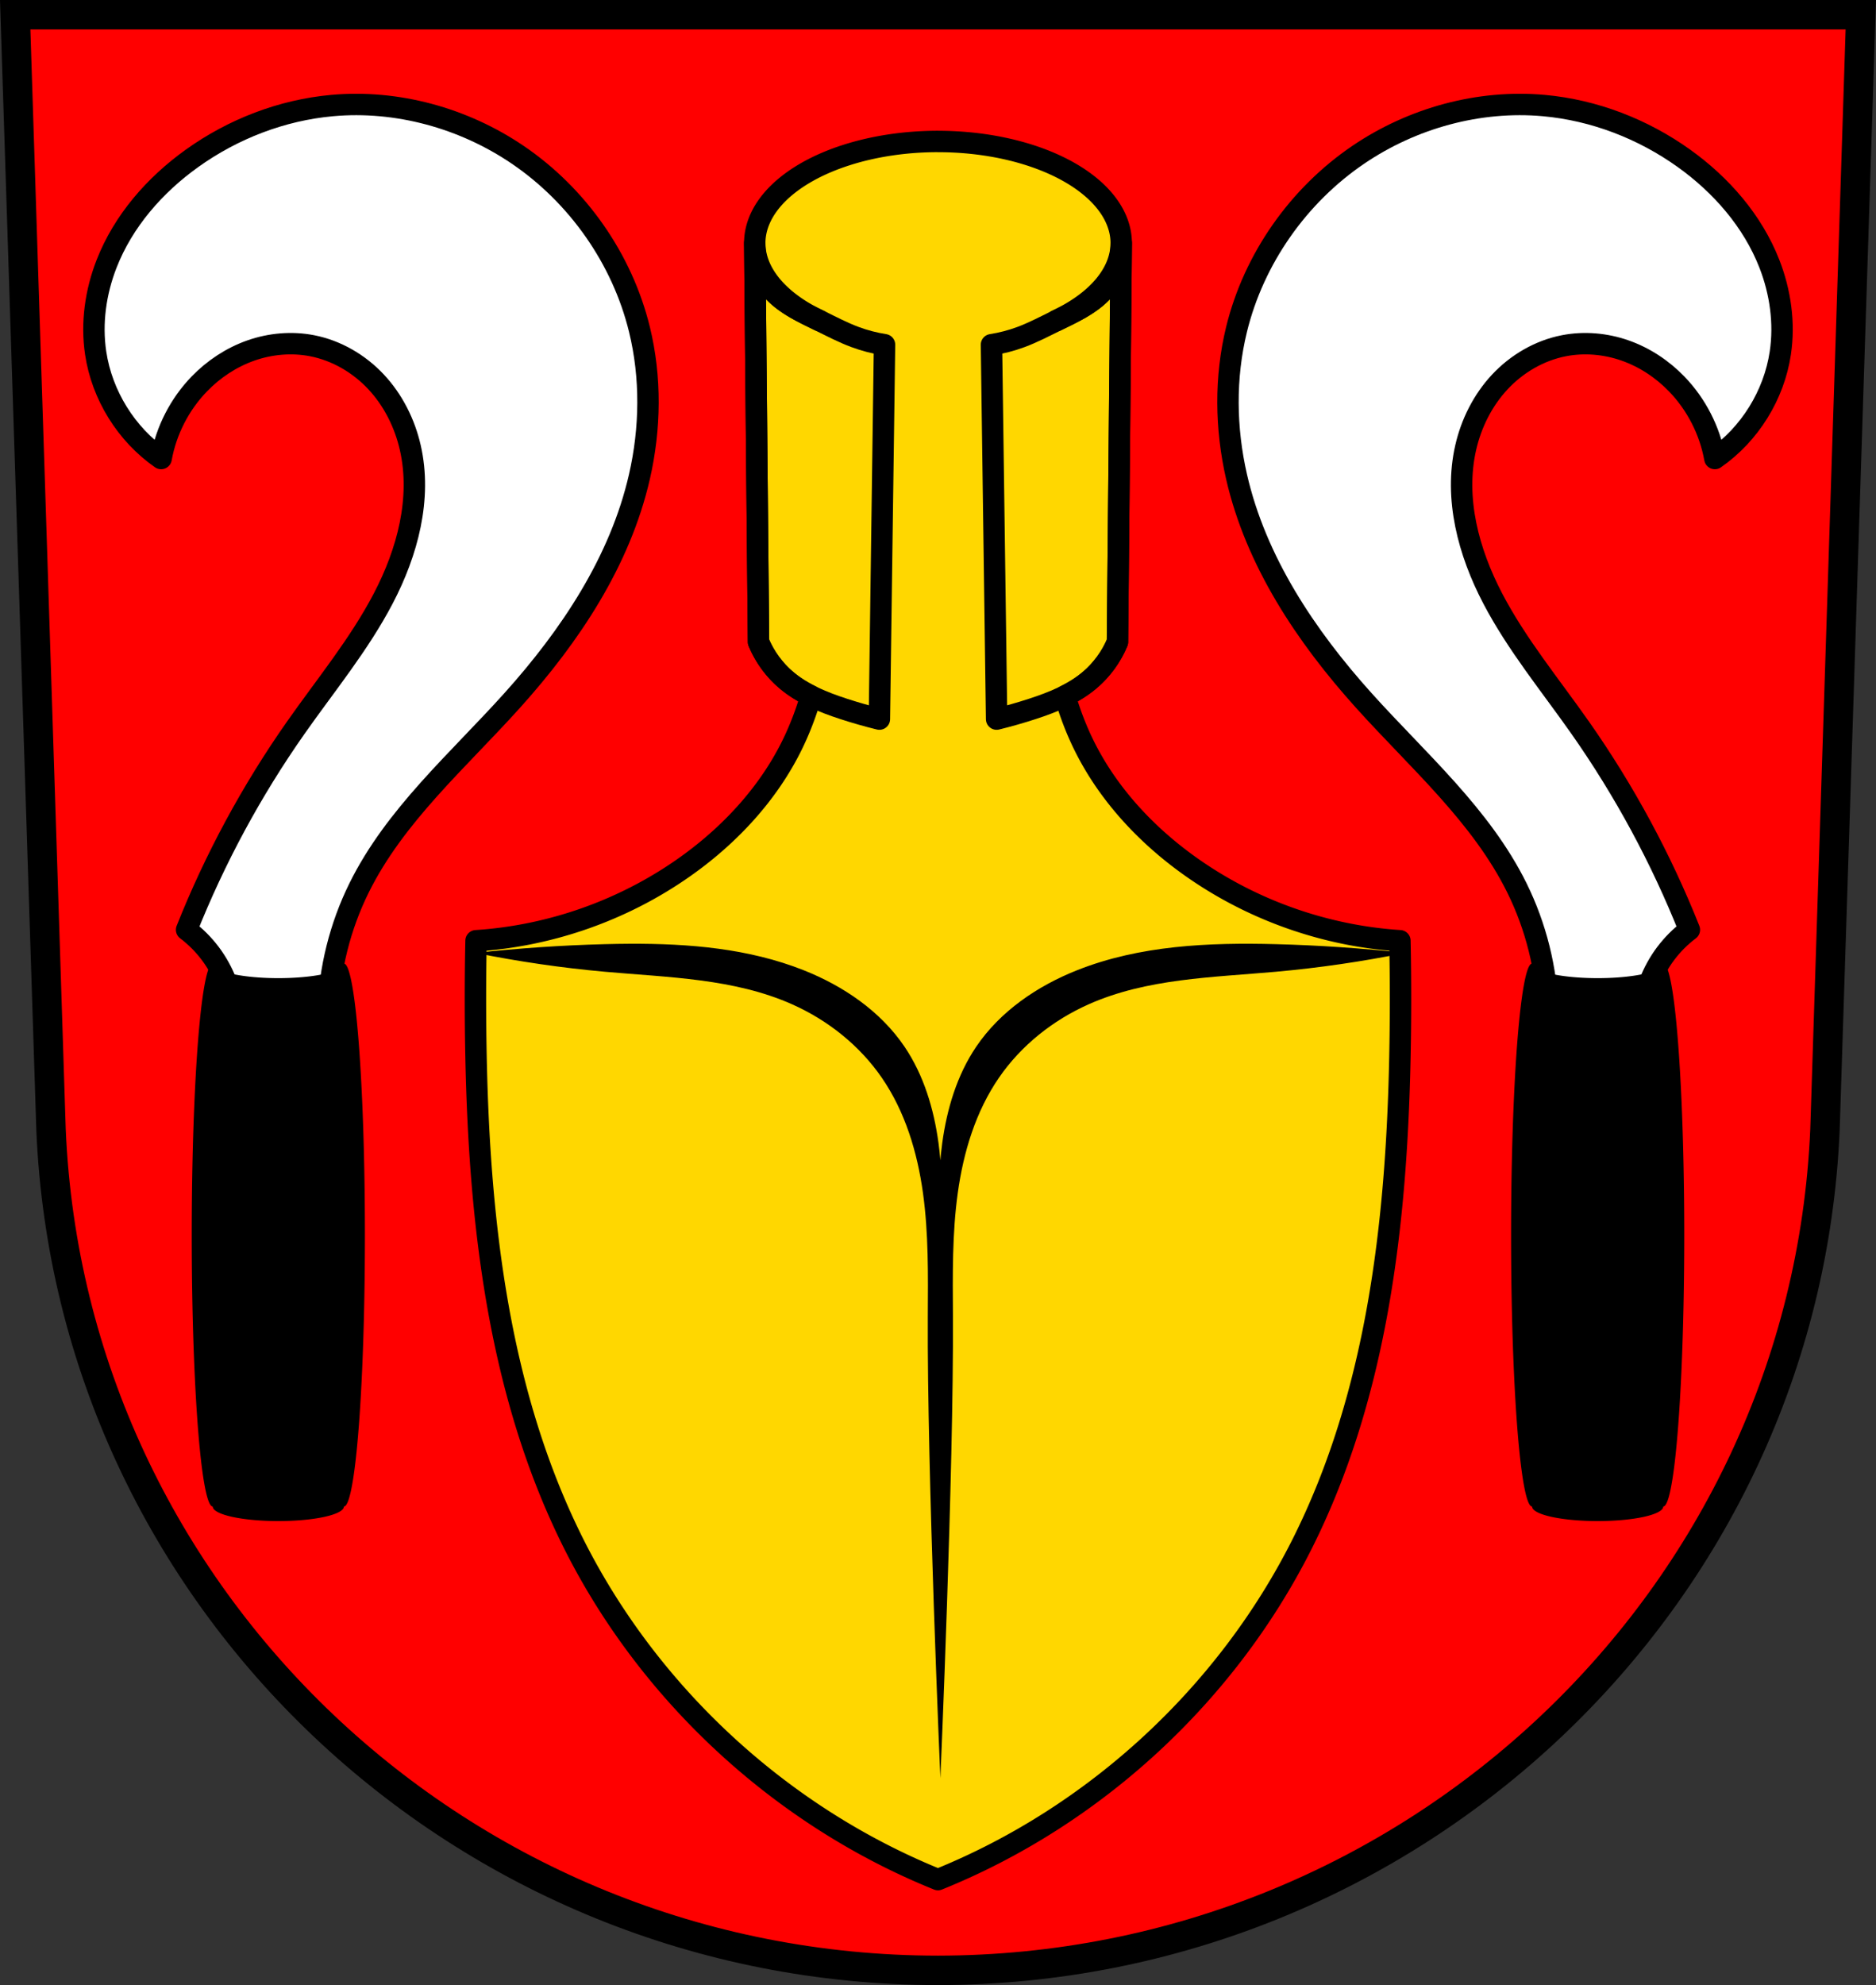 <svg xmlns="http://www.w3.org/2000/svg" width="701.33" height="741.77" viewBox="0 0 701.334 741.769" xmlns:xlink="http://www.w3.org/1999/xlink"><rect x="0" y="0" width="701.334" height="741.769" fill="#333333" stroke="none"/><g transform="translate(-16.732-23.19)"><path d="m22.412 28.692l13.398 416.62c7.415 175.25 153.92 314.05 331.59 314.14 177.51-.215 324.07-139.06 331.59-314.14l13.398-416.62h-344.98z" fill="#f00" fill-rule="evenodd" stroke="#000" stroke-width="11"/><g transform="translate(836.21)"><g><path d="m-240.82 401.22c-.498-15.999-4.468-31.881-11.558-46.23-13.405-27.13-36.978-47.537-57.23-70.03-21.696-24.1-40.35-52.02-47.592-83.63-4.135-18.06-4.402-37.08 0-55.07 6.449-26.36 23.09-50.04 45.552-65.27 20.19-13.686 45.06-20.554 69.35-18.357 18.791 1.7 37.01 8.739 52.35 19.717 13.954 9.982 25.72 23.449 31.955 39.433 4.111 10.541 5.749 22.12 4.079 33.31-2.348 15.733-11.419 30.348-24.476 39.433-1.87-10.427-6.908-20.265-14.278-27.875-5.379-5.555-11.998-9.939-19.296-12.496-7.297-2.557-15.268-3.26-22.857-1.781-9.153 1.783-17.592 6.724-23.957 13.54-6.364 6.815-10.68 15.443-12.757 24.534-4.341 18.997 1.054 39.07 10.09 56.34 9.03 17.265 21.548 32.413 32.744 48.36 16.467 23.457 30.19 48.841 40.793 75.47-3.34 2.514-6.324 5.499-8.838 8.838-5.03 6.678-8.128 14.788-8.838 23.12l-35.24-1.36z" fill="#fff" fill-rule="evenodd" stroke="#000" stroke-linejoin="round" stroke-width="8" id="0"/><path d="m-263.451 360.053a7.851 101.438 0 0 0 -7.852 101.439 7.851 101.438 0 0 0 7.852 101.438 24.518 5.446 0 0 0 24.518 5.445 24.518 5.446 0 0 0 24.52 -5.445 7.851 101.438 0 0 0 7.852 -101.438 7.851 101.438 0 0 0 -7.852 -101.439 7.851 101.438 0 0 0 -1.455 1.83 24.518 5.446 0 0 1 -23.064 3.617 24.518 5.446 0 0 1 -23.049 -3.605 7.851 101.438 0 0 0 -1.469 -1.842" transform="translate(16.732 23.19)" id="1"/></g><g transform="matrix(-1 0 0 1-937.63 0)"><use xlink:href="#0"/><use xlink:href="#1"/></g></g><g fill-rule="evenodd"><g stroke="#000" stroke-linejoin="round" stroke-linecap="round" stroke-width="8"><path d="m367.4 76.046a68.507 37.979 0 0 0 -68.508 37.979 68.507 37.979 0 0 0 24.236 28.979c-6.06-2.979-12.392-5.828-17.06-10.709-4.636-4.851-7.273-11.56-7.18-18.27l1.41 149.03c2.297 5.564 5.96 10.559 10.576 14.422 2.759 2.308 5.824 4.177 9.04 5.775-1.805 6.169-4.07 12.197-6.914 18.03-9.109 18.67-23.777 34.32-40.793 46.23-22.709 15.903-49.838 25.423-77.51 27.2-.299 14.502-.299 29.01 0 43.512 1.288 62.47 8.585 126.41 36.713 182.21 28.332 56.2 77.61 101.54 135.98 125.1 58.37-23.559 107.64-68.896 135.98-125.1 28.13-55.798 35.427-119.74 36.715-182.21.299-14.502.299-29.01 0-43.512-27.667-1.773-54.799-11.292-77.51-27.2-17.02-11.916-31.684-27.563-40.793-46.23-2.843-5.828-5.108-11.855-6.912-18.02 3.22-1.599 6.284-3.469 9.04-5.777 4.617-3.863 8.279-8.857 10.576-14.422l1.41-149.03c.093 6.71-2.543 13.418-7.18 18.27-4.665 4.881-10.998 7.73-17.06 10.709 0-.017.002-.034.004-.051a68.507 37.979 0 0 0 24.232 -28.928 68.507 37.979 0 0 0 -68.506 -37.979z" fill="#ffd700"/><g fill="none"><path d="m298.89 114.02l1.41 149.03c2.297 5.564 5.96 10.559 10.577 14.423 6.084 5.091 13.612 8.115 21.15 10.577 4.437 1.449 8.928 2.732 13.461 3.846l1.923-139.9c-3.771-.585-7.482-1.553-11.06-2.885-4.555-1.697-8.868-3.972-13.23-6.117-6.06-2.979-12.393-5.828-17.06-10.709-4.636-4.851-7.272-11.559-7.179-18.269z"/><path d="m435.91 114.02l-1.41 149.03c-2.297 5.564-5.96 10.559-10.577 14.423-6.084 5.091-13.612 8.115-21.15 10.577-4.437 1.449-8.928 2.732-13.461 3.846l-1.923-139.9c3.771-.585 7.482-1.553 11.06-2.885 4.555-1.697 8.868-3.972 13.23-6.117 6.06-2.979 12.393-5.828 17.06-10.709 4.636-4.851 7.272-11.559 7.179-18.269z"/></g></g><path d="m252.24 375.84c-3.159.014-6.315.068-9.461.15-16.09.421-32.16 1.516-48.15 3.281 15.939 3.228 32.06 5.575 48.25 7.03 23.715 2.127 48.26 2.49 70.01 12.176 13.34 5.941 25.2 15.367 33.484 27.395 8.726 12.671 13.29 27.825 15.404 43.06 2.114 15.239 1.9 30.693 1.814 46.08-.318 57.58 4.697 172.63 4.697 172.63 0 0 5.01-115.06 4.695-172.63-.085-15.385-.3-30.839 1.814-46.08 2.114-15.239 6.68-30.393 15.406-43.06 8.282-12.03 20.14-21.454 33.482-27.395 21.751-9.686 46.29-10.05 70.01-12.176 16.197-1.452 32.32-3.8 48.25-7.03-15.996-1.765-32.07-2.861-48.15-3.281-25.17-.658-50.957.452-74.36 9.725-14.901 5.903-28.773 15.327-37.754 28.602-7.185 10.62-10.956 23.25-12.688 35.953-.293 2.153-.514 4.312-.705 6.475-.191-2.162-.412-4.321-.705-6.475-1.732-12.705-5.505-25.333-12.689-35.953-8.981-13.275-22.851-22.698-37.752-28.602-20.478-8.113-42.787-9.977-64.902-9.875"/></g></g></svg>